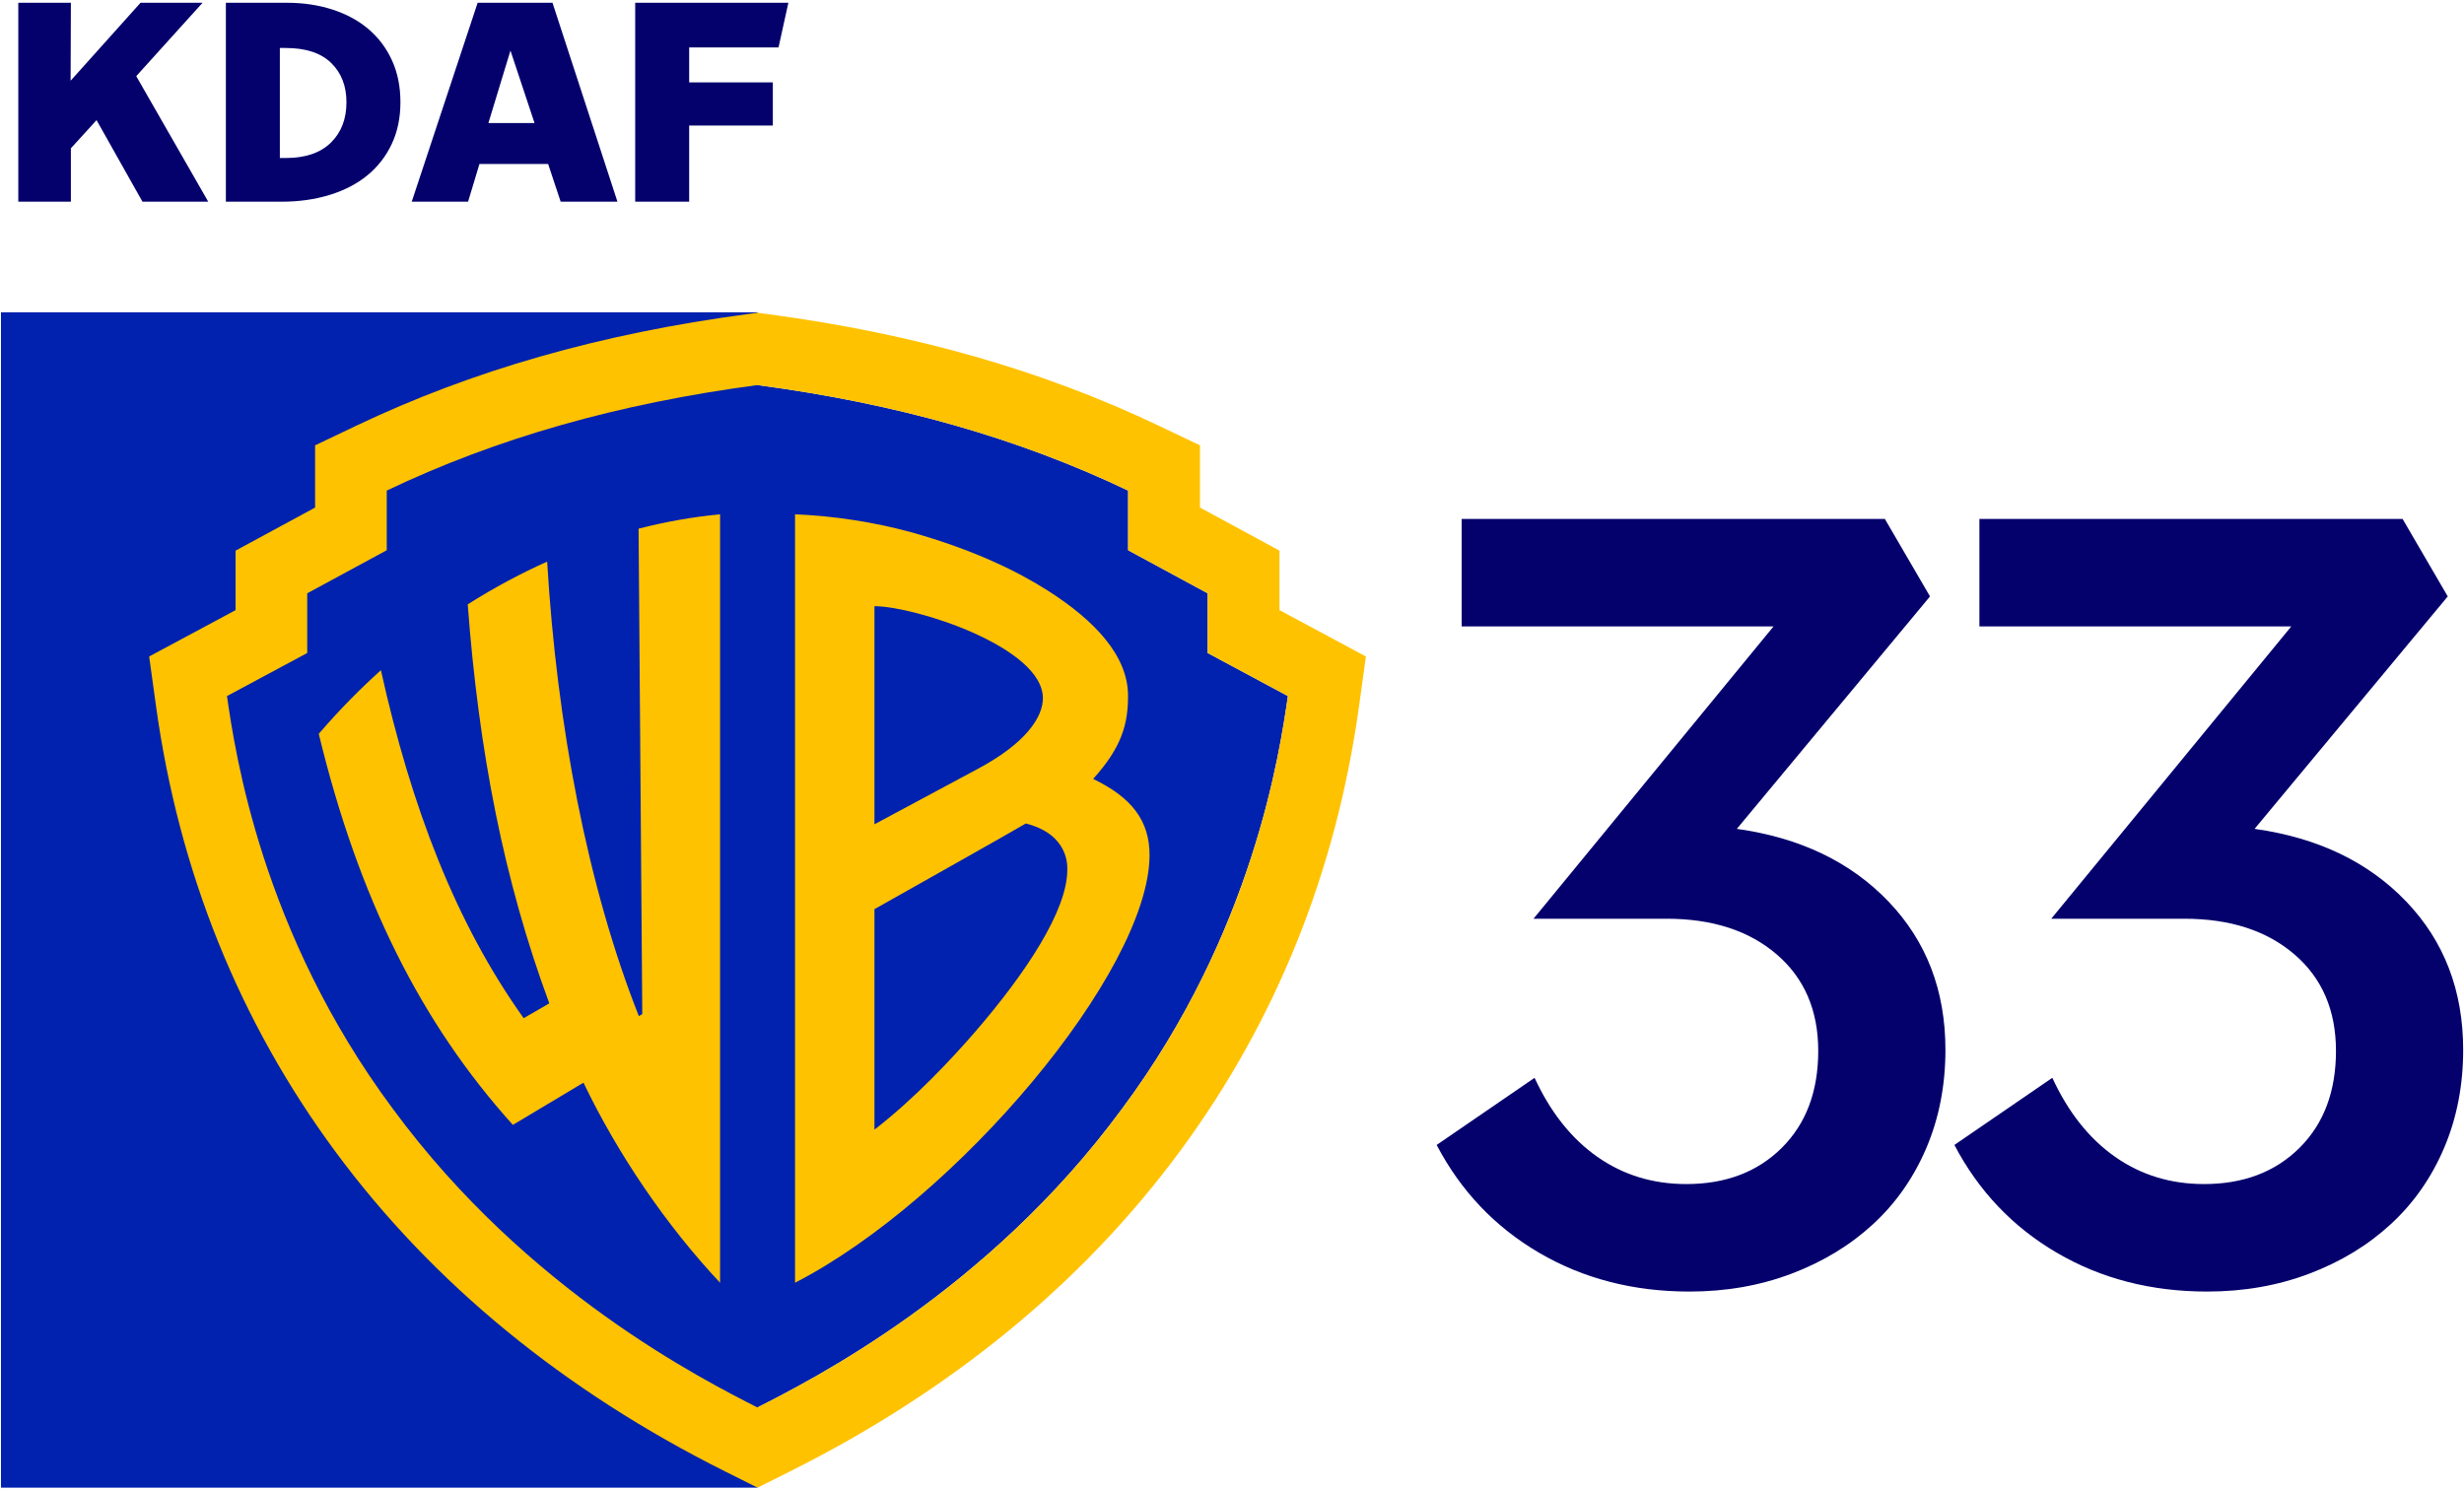 <?xml version="1.0" encoding="utf-8" ?>
<svg xmlns="http://www.w3.org/2000/svg" xmlns:xlink="http://www.w3.org/1999/xlink" width="685" height="414">
	<clipPath id="cl_4">
		<rect width="685" height="414"/>
	</clipPath>
	<g clip-path="url(#cl_4)">
		<path fill="#0022AE" transform="matrix(0.847 0 0 -0.847 190 250.3)" d="M-224 193L24.317 193L24.317 -192.843L-224 -192.843L-224 193Z" fill-rule="evenodd"/>
		<path fill="#0022AE" transform="matrix(0.847 0 0 -0.847 190 250.3)" d="M198.399 67.014C195.748 48.871 187.216 -10.413 143.863 -68.599C99.764 -128.515 41.782 -157.583 24.287 -166.528C6.792 -157.583 -51.191 -128.515 -95.29 -68.599C-138.642 -10.413 -147.174 48.871 -149.826 67.014L-123.484 81.146L-123.484 100.745L-97.38 114.886L-97.38 134.474C-61.266 151.695 -21.482 163.022 24.287 169.105C70.055 163.022 109.84 151.695 145.953 134.474L145.953 114.886L172.057 100.745L172.057 81.146L198.399 67.014Z" fill-rule="evenodd"/>
		<path fill="#FFC200" transform="matrix(0.847 0 0 -0.847 190 250.3)" d="M198.399 67.014C195.748 48.871 187.216 -10.413 143.863 -68.599C99.764 -128.515 41.782 -157.583 24.287 -166.528C6.792 -157.583 -51.191 -128.515 -95.29 -68.599C-138.642 -10.413 -147.174 48.871 -149.826 67.014L-123.484 81.146L-123.484 100.745L-97.38 114.886L-97.38 134.474C-61.266 151.695 -21.482 163.022 24.287 169.105C70.055 163.022 109.84 151.695 145.953 134.474L145.953 114.886L172.057 100.745L172.057 81.146L198.399 67.014ZM195.637 95.221L195.637 114.754L169.533 128.897L169.533 149.323L156.144 155.702C118.094 173.849 76.019 185.966 27.488 192.415L24.317 192.842L21.146 192.415C-27.383 185.966 -69.459 173.849 -107.509 155.702L-120.899 149.323L-120.899 128.897L-147.002 114.754L-147.002 95.221L-175.365 80.006L-173.123 63.792C-165.608 9.389 -145.777 -39.848 -114.204 -82.579C-82.295 -125.754 -39.22 -161.078 13.819 -187.592L24.317 -192.843L34.815 -187.592C87.856 -161.078 130.931 -125.754 162.839 -82.579C194.411 -39.848 214.243 9.389 221.758 63.792L224 80.006L195.637 95.221" fill-rule="evenodd"/>
		<path fill="#FFC200" transform="matrix(0.847 0 0 -0.847 190 250.3)" d="M-14.727 121.963L-13.514 -37.391L-14.639 -38.048C-31.506 4.588 -41.562 57.798 -44.732 111.156C-53.014 107.434 -61.803 102.824 -70.808 97.117C-67.168 48.706 -58.898 6.348 -44.03 -33.858L-52.442 -38.732C-74.734 -7.509 -89.297 30.462 -99.299 75.505C-106.185 69.319 -113.024 62.386 -119.694 54.618C-106.624 0.555 -86.055 -40.407 -55.987 -73.757L-32.81 -59.9C-21.458 -83.563 -5.502 -106.914 12.022 -125.578L12.022 126.688C3.098 125.82 -5.724 124.279 -14.727 121.963" fill-rule="evenodd"/>
		<path fill="#FFC200" transform="matrix(0.847 0 0 -0.847 190 250.3)" d="M95.597 -43.376C88.136 -51.98 75.915 -65.101 62.692 -75.322L62.692 -2.939C62.692 -2.939 110.612 24.032 112.371 25.183C126.715 21.55 125.986 10.997 125.986 9.901C125.972 -3.39 112.389 -23.965 95.597 -43.376ZM62.692 96.521C75.746 96.521 117.976 83.166 117.976 66.301C117.976 60.222 112.613 51.51 95.908 42.736L62.692 24.922L62.692 96.521ZM134.473 39.815C143.918 50.275 145.929 57.886 145.929 67.092C145.929 80.123 135.167 91.719 119.511 101.683C110.054 107.701 95.58 114.991 74.471 120.875C62.326 124.138 49.66 126.121 36.627 126.688L36.627 -125.578C89.64 -98.28 152.665 -23.481 152.984 14.575C153.082 26.21 146.94 33.815 134.473 39.815" fill-rule="evenodd"/>
		<path fill="#04006C" transform="matrix(1 0 0 -1 -0.43 56.084)" d="M5.516 0L5.516 55.315L20.136 55.315L20.059 33.637L39.5 55.315L56.743 55.315L38.304 34.91L58.324 0L40.04 0L27.272 22.682L20.136 14.851L20.136 0L5.516 0Z"/>
		<path fill="#04006C" transform="matrix(1 0 0 -1 57.278 56.084)" d="M5.516 0L5.516 55.315L22.477 55.315C27.062 55.315 31.305 54.679 35.208 53.406C39.11 52.133 42.446 50.314 45.214 47.948C47.983 45.582 50.147 42.689 51.705 39.269C53.263 35.848 54.042 31.978 54.042 27.658C54.042 23.337 53.237 19.467 51.628 16.047C50.018 12.627 47.764 9.727 44.866 7.348C41.969 4.97 38.472 3.15 34.377 1.89C30.282 0.63 25.813 0 20.971 0L5.516 0ZM20.521 12.151L22.18 12.151C27.606 12.151 31.772 13.565 34.678 16.394C37.584 19.223 39.037 22.977 39.037 27.658C39.037 32.184 37.616 35.829 34.775 38.593C31.933 41.358 27.735 42.74 22.18 42.74L20.521 42.74L20.521 12.151Z"/>
		<path fill="#04006C" transform="matrix(1 0 0 -1 114.323 56.084)" d="M0.141 0L18.464 55.315L39.269 55.315L57.33 0L41.544 0L38.059 10.492L18.965 10.492L15.802 0L0.141 0ZM21.454 21.872L34.28 21.872L27.588 42.023L21.454 21.872Z"/>
		<path fill="#04006C" transform="matrix(1 0 0 -1 171.146 56.084)" d="M5.439 0L5.439 55.315L48.025 55.315L45.286 42.895L20.444 42.895L20.444 33.174L43.705 33.174L43.705 21.177L20.444 21.177L20.444 0L5.439 0Z"/>
		<path fill="#04006C" transform="matrix(1 0 0 -1 392.146 356.451)" d="M7.25 38.099L34.472 56.764C38.911 47.161 44.73 39.837 51.93 34.791C59.13 29.745 67.366 27.223 76.638 27.223C87.586 27.223 96.438 30.578 103.195 37.29C109.951 44.002 113.329 52.991 113.329 64.258C113.329 75.526 109.482 84.466 101.789 91.08C94.096 97.694 83.887 101.001 71.164 101.001L34.176 101.001L100.901 182.273L14.203 182.273L14.203 212.159L131.85 212.159L144.403 190.616L90.698 125.986C108.254 123.537 122.309 116.801 132.861 105.778C143.413 94.755 148.689 81.013 148.689 64.552C148.689 54.683 146.929 45.602 143.408 37.311C139.887 29.02 134.938 21.938 128.56 16.065C122.182 10.193 114.621 5.603 105.878 2.297C97.136 -1.01 87.685 -2.663 77.525 -2.663C61.941 -2.663 48.01 0.932 35.73 8.122C23.45 15.312 13.957 25.305 7.25 38.099Z"/>
		<path fill="#04006C" transform="matrix(1 0 0 -1 536.079 356.451)" d="M7.25 38.099L34.472 56.764C38.911 47.161 44.73 39.837 51.93 34.791C59.13 29.745 67.366 27.223 76.638 27.223C87.586 27.223 96.438 30.578 103.195 37.29C109.951 44.002 113.329 52.991 113.329 64.258C113.329 75.526 109.482 84.466 101.789 91.08C94.096 97.694 83.887 101.001 71.164 101.001L34.176 101.001L100.901 182.273L14.203 182.273L14.203 212.159L131.85 212.159L144.403 190.616L90.698 125.986C108.254 123.537 122.309 116.801 132.861 105.778C143.413 94.755 148.689 81.013 148.689 64.552C148.689 54.683 146.929 45.602 143.408 37.311C139.887 29.02 134.938 21.938 128.56 16.065C122.182 10.193 114.621 5.603 105.878 2.297C97.136 -1.01 87.685 -2.663 77.525 -2.663C61.941 -2.663 48.01 0.932 35.73 8.122C23.45 15.312 13.957 25.305 7.25 38.099Z"/>
	</g>
</svg>
